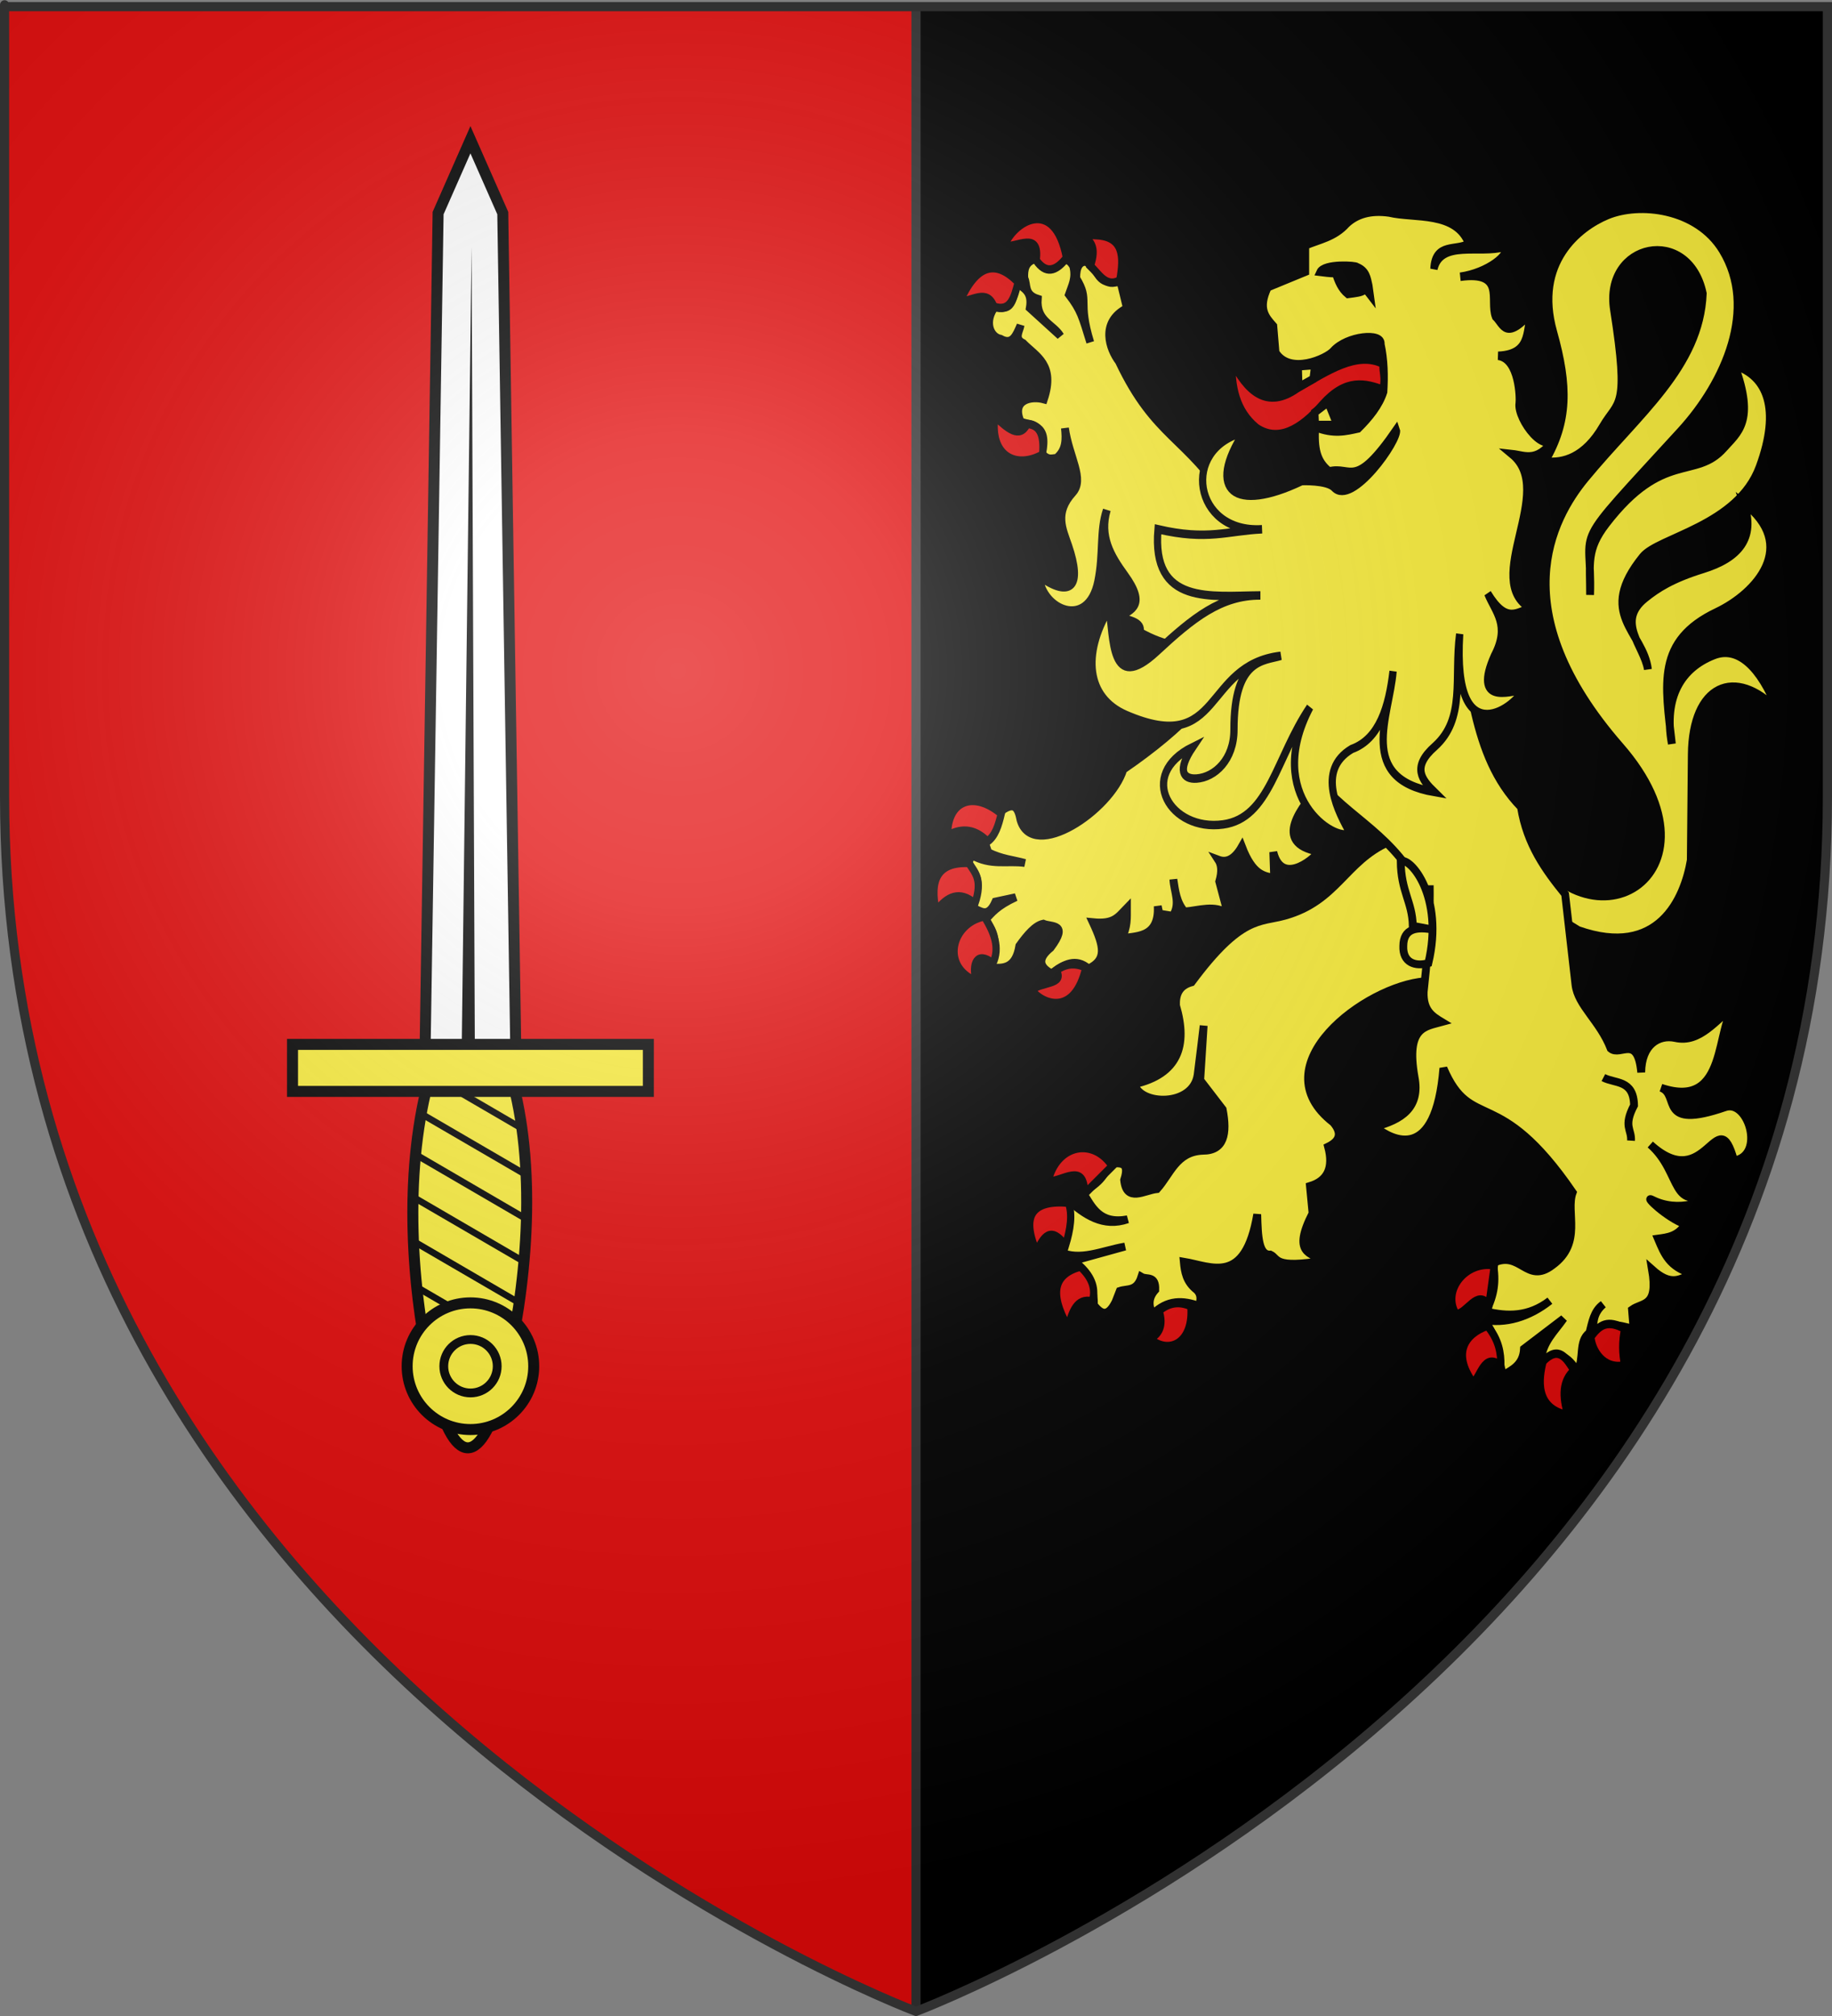 <?xml version="1.0" encoding="UTF-8" standalone="no"?>
<svg
   xmlns:dc="http://purl.org/dc/elements/1.1/"
   xmlns:cc="http://creativecommons.org/ns#"
   xmlns:rdf="http://www.w3.org/1999/02/22-rdf-syntax-ns#"
   xmlns:svg="http://www.w3.org/2000/svg"
   xmlns="http://www.w3.org/2000/svg"
   xmlns:xlink="http://www.w3.org/1999/xlink"
   xmlns:sodipodi="http://sodipodi.sourceforge.net/DTD/sodipodi-0.dtd"
   xmlns:inkscape="http://www.inkscape.org/namespaces/inkscape"
   height="660"
   width="600"
   version="1.0"
   id="svg2"
   sodipodi:version="0.32"
   inkscape:version="0.46"
   sodipodi:docname="Blason_ville_fr_Saint-Paul-d'Eyjeaux_(Haute-Vienne).svg"
   sodipodi:docbase="E:\DIVERS\Héraldique"
   inkscape:export-filename="/Users/olivier/Desktop/Blason Rouge/Blason_Vide_3D.png"
   inkscape:export-xdpi="144"
   inkscape:export-ydpi="144"
   inkscape:output_extension="org.inkscape.output.svg.inkscape">
  <rect width="100%" height="100%" fill="#808080" stroke="none"/>
  <sodipodi:namedview
     inkscape:window-height="977"
     inkscape:window-width="1280"
     inkscape:pageshadow="2"
     inkscape:pageopacity="0.0"
     guidetolerance="10.0"
     gridtolerance="10.0"
     objecttolerance="10.0"
     borderopacity="1.0"
     bordercolor="#666666"
     pagecolor="#ffffff"
     id="base"
     showgrid="false"
     height="660px"
     inkscape:zoom="1.1621207"
     inkscape:cx="300.00013"
     inkscape:cy="330.00014"
     inkscape:window-x="-4"
     inkscape:window-y="-4"
     inkscape:current-layer="layer3"
     inkscape:object-nodes="true"
     inkscape:snap-global="true"
     showguides="true"
     inkscape:guide-bbox="true" />
  <desc
     id="desc4">Flag of Canton of Valais (Wallis)</desc>
  <defs
     id="defs6">
    <linearGradient
       id="linearGradient2893">
      <stop
         style="stop-color:white;stop-opacity:0.314;"
         offset="0"
         id="stop2895" />
      <stop
         id="stop2897"
         offset="0.19"
         style="stop-color:white;stop-opacity:0.251;" />
      <stop
         style="stop-color:#6b6b6b;stop-opacity:0.125;"
         offset="0.6"
         id="stop2901" />
      <stop
         style="stop-color:black;stop-opacity:0.125;"
         offset="1"
         id="stop2899" />
    </linearGradient>
    <radialGradient
       inkscape:collect="always"
       xlink:href="#linearGradient2893"
       id="radialGradient3163"
       gradientUnits="userSpaceOnUse"
       gradientTransform="matrix(1.353,0,0,1.349,-77.629,-85.747)"
       cx="221.445"
       cy="226.331"
       fx="221.445"
       fy="226.331"
       r="300" />
  </defs>
  <g
     inkscape:groupmode="layer"
     id="layer3"
     inkscape:label="Fond écu"
     style="display:inline">
    <path
       style="fill:#e20909;fill-opacity:1;fill-rule:evenodd;stroke:none;stroke-width:1px;stroke-linecap:butt;stroke-linejoin:miter;stroke-opacity:1"
       d="M 1.5,2.188 L 1.5,260.719 C 1.5,546.17 300,658.5 300,658.5 L 300,2.188 L 1.5,2.188 z"
       id="path2805" />
    <g
       id="g2807"
       inkscape:label="Meubles"
       transform="translate(1.3295043e-4,-700)" />
    <path
       id="path3614"
       d="M 598.5,2.188 L 598.5,260.719 C 598.5,546.17 300,658.5 300,658.5 L 300,2.188 L 598.5,2.188 z"
       style="fill:#000000;fill-opacity:1;fill-rule:evenodd;stroke:none;stroke-width:1px;stroke-linecap:butt;stroke-linejoin:miter;stroke-opacity:1" />
    <rect
       style="opacity:1;fill:#313131;fill-opacity:1;stroke:none;stroke-width:3;stroke-miterlimit:4;stroke-dasharray:none;stroke-opacity:1"
       id="rect3616"
       width="3"
       height="656.302"
       x="298.5"
       y="2.198" />
    <g
       id="g4626"
       inkscape:label="Meubles"
       transform="translate(1214.934,19.819)" />
    <g
       transform="matrix(1.8,0,0,2.1,-567.624,-1911.787)"
       inkscape:label="Meubles"
       id="g5404" />
    <g
       transform="matrix(1.8,0,0,2.1,1619.258,-400.167)"
       inkscape:label="Meubles"
       id="g5406" />
    <g
       id="g5439"
       inkscape:label="Meubles"
       transform="matrix(1.8,0,0,2.1,-567.624,-441.786)" />
    <g
       id="g5441"
       inkscape:label="Reflet final"
       transform="matrix(1.8,0,0,2.1,-567.624,-441.786)" />
    <g
       id="g5443"
       inkscape:label="Contour final"
       transform="matrix(1.8,0,0,2.1,-567.624,-441.786)" />
  </g>
  <g
     inkscape:groupmode="layer"
     id="layer4"
     inkscape:label="Meubles">
    <g
       style="display:inline"
       id="g5515">
      <path
         style="fill:#fcef3c;fill-opacity:1;stroke:#000000;stroke-width:2.566;stroke-miterlimit:4;stroke-dasharray:none;stroke-opacity:1"
         d="M 497.26,271.723 C 518.612,315.413 567.508,286.615 530.57,244.291 C 491.823,199.896 508.338,169.787 519.14,156.663 C 536.495,135.577 556.672,120.225 557.675,96.085 C 552.931,73.633 525.178,79.484 528.61,101.419 C 533.739,134.198 529.997,130.942 525.018,139.518 C 519.122,149.675 511.998,151.719 506.077,150.948 C 513.568,138.071 513.706,126.501 508.69,108.658 C 502.309,85.958 517.042,74.433 526.324,70.559 C 536.993,66.106 555.855,68.249 564.206,81.988 C 575.691,100.884 565.172,125.008 550.49,141.042 C 513.049,181.93 521.581,170.687 520.773,194.762 C 520.812,184.469 519.454,180.02 525.998,171.522 C 544.664,147.279 555.247,157.272 564.532,146.757 C 569.073,141.616 574.887,138.01 568.125,119.707 C 578.73,123.01 583.293,133.837 576.289,152.853 C 569.176,172.162 543.212,175.863 538.081,182.189 C 522.725,201.122 538.187,206.615 539.713,219.146 C 538.415,211.399 529.16,203.598 538.734,195.905 C 542.752,192.676 547.597,189.503 557.675,186.38 C 569.263,182.79 575.114,176.317 571.064,164.664 C 589.246,178.559 575.342,194.118 562.3,200.319 C 542.363,209.798 545.377,223.901 547.551,243.529 C 544.761,228.152 550.73,218.684 561.267,214.574 C 569.195,211.481 576.54,218.176 582.167,232.48 C 568.171,217.959 554.296,224.318 554.082,246.958 L 553.756,281.628 C 551.607,294.204 543.2,313.774 516.854,304.488 L 487.137,286.2 L 497.26,271.723 z"
         id="path3098"
         sodipodi:nodetypes="csscsscsssscsscsscsscscscscccc" />
      <path
         sodipodi:nodetypes="ccccccc"
         id="path4241"
         d="M 403.33,117.919 C 403.199,126.437 404.573,134.328 411.372,139.959 C 418.5,144.773 425.942,140.745 433.257,132.321 C 440.988,123.657 447.167,125.398 453.039,127.546 C 454.006,123.54 452.82,121.912 453.083,119.228 C 444.304,114.807 434.471,121.669 424.741,127.238 C 414.999,134.135 408.614,128.356 403.33,117.919 z"
         style="fill:#e20909;fill-opacity:1;stroke:#000000;stroke-width:2.566;stroke-miterlimit:4;stroke-dasharray:none;stroke-opacity:1" />
      <path
         style="fill:#fcef3c;fill-opacity:1;stroke:#000000;stroke-width:2.566;stroke-miterlimit:4;stroke-dasharray:none;stroke-opacity:1"
         d="M 454.784,275.681 C 440.431,282.105 437.898,294.994 420.818,299.788 C 412.554,302.107 406.54,299.633 390.248,321.583 C 386.144,322.711 385.003,325.568 385.153,329.178 C 389.076,342.404 385.773,351.663 371.567,354.936 C 373.368,361.939 390.648,362.366 392.229,351.964 C 392.477,350.338 394.211,335.782 394.211,335.782 L 393.079,353.615 L 400.438,363.191 C 401.983,371.226 400.893,376.763 393.928,376.731 C 385.211,377.06 383.288,384.434 378.926,389.279 C 374.738,389.694 368.929,393.893 368.17,386.307 C 370.417,379.373 365.79,381.26 363.075,380.693 C 362.266,384.897 359.123,387.932 354.583,390.27 C 357.682,395.176 360.034,400.879 369.302,399.186 C 361.392,401.934 355.289,397.83 349.488,392.582 C 351.446,399.033 349.755,404.539 346.941,409.753 C 353.699,413.059 361.212,409.311 368.453,408.102 L 351.753,412.725 C 354.621,416.483 358.407,418.813 358.263,427.256 C 360.425,429.917 362.651,431.588 365.339,426.265 L 366.755,422.632 C 369.28,421.772 372.283,422.861 373.831,418.009 C 375.548,419.017 378.551,417.399 378.36,422.302 C 375.989,424.944 376.156,427.586 377.511,430.228 C 382.299,425.409 387.476,425.59 392.795,427.586 C 393.07,425.825 393.714,424.063 391.946,422.302 C 388.498,419.615 388.006,416.354 387.701,413.056 C 396.753,414.556 407.799,420.972 411.76,397.535 C 411.951,404.883 412.223,410.987 416.04,410.721 C 418.709,411.938 416.902,415.535 433.852,412.629 C 429.105,410.366 423.144,410.348 429.875,397.205 L 429.026,388.289 C 434.701,386.581 436.842,382.4 434.97,375.41 C 438.705,373.59 439.721,371.064 436.669,367.484 C 412.45,348.747 447.318,322.737 466.672,321.252 L 480.825,310.685 L 471.767,274.69 L 454.784,275.681 z"
         id="path4249"
         sodipodi:nodetypes="cscccsccccccccccccccccccccccccccccccccc" />
      <path
         style="fill:#fcef3c;fill-opacity:1;stroke:#000000;stroke-width:2.566;stroke-miterlimit:4;stroke-dasharray:none;stroke-opacity:1"
         d="M 339.275,84.764 C 335.725,85.725 335.323,88.253 335.464,91.059 C 336.544,93.081 335.235,96.386 339.869,97.816 C 339.322,105.148 344.917,106.023 347.269,109.972 L 337.27,100.876 C 338.226,95.481 335.331,94.57 333.261,92.705 C 331.625,96.289 332.099,102.853 326.059,100.155 C 322.034,105.338 324.375,110.303 327.643,110.896 C 331.629,113.165 332.85,109.639 334.251,106.478 C 333.894,108.528 331.987,110.834 335.068,112.311 C 339.356,116.693 345.677,119.301 341.874,130.762 C 337.856,129.668 331.134,130.806 334.251,137.981 C 337.388,139.315 343.555,138.506 341.255,148.491 C 343.245,150.775 344.566,149.955 346.057,149.906 C 349.278,147.258 349.139,143.723 348.779,140.147 C 350.133,149.678 355.313,156.868 351.279,161.341 C 345.283,167.988 347.998,173.15 349.868,178.637 C 354.319,191.698 350.984,196.353 340.265,188.656 C 341.101,199.549 356.438,206.241 359.669,190.302 C 361.506,181.238 360.17,173.802 362.491,166.942 C 359.98,175.544 363.657,181.826 368.282,188.195 C 375.548,198.199 370.44,199.794 366.475,201.968 C 369.804,202.984 374.017,203.49 373.282,206.877 C 377.399,209.226 381.306,210.592 385.089,211.372 L 391.676,232.062 C 385.74,238.561 377.735,245.198 367.886,251.951 C 363.673,265.441 338.346,282.167 334.251,268.525 C 333.424,264.091 332.048,262.202 327.049,266.186 C 326.565,269.163 327.448,271.978 322.445,275.541 L 323.658,279.035 C 328.103,281.235 331.689,281.433 335.662,282.529 C 329.867,281.728 324.517,283.585 318.238,279.959 L 316.852,283.222 C 322.77,287.892 319.062,292.585 318.658,297.255 C 321.127,298.105 323.59,300.762 326.059,295.147 L 332.667,293.733 C 326.382,296.653 324.834,298.887 322.643,301.211 C 327.564,306.775 325.489,311.666 324.252,316.63 C 328.586,317.156 332.668,317.045 333.855,309.614 C 336.457,305.977 339.074,302.947 341.676,302.395 C 344.373,303.549 350.177,302.126 344.077,310.307 C 339.328,314.177 340.722,316.728 344.473,318.738 C 348.476,315.478 352.473,313.562 356.476,317.092 C 362.471,314.251 361.692,310.036 357.887,301.904 C 364.928,302.617 366.203,300.191 369.074,297.255 C 369.068,300.429 369.352,303.502 367.292,307.275 C 371.288,306.203 379.756,307.559 379.172,296.649 L 379.692,299.103 L 384.097,299.825 C 386.757,295.856 384.482,291.869 384.295,287.9 C 384.877,291.583 385.265,295.329 387.909,298.41 C 392.73,298.055 397.783,296.035 402.115,299.103 L 399.319,288.593 C 400.299,285.232 400.038,283.057 398.972,281.432 C 401.294,282.307 404.055,281.841 406.719,277.158 C 410.255,286.384 413.776,286.671 417.312,287.438 L 417.015,278.949 C 419.96,290.892 431.93,279.776 431.741,278.804 C 416.559,276.05 426.195,264.056 432.781,256.773 C 444.754,270.022 459.022,274.684 468.223,297.313 C 468.031,306.178 467.315,315.351 466.267,324.716 C 466.046,330.88 469.14,332.722 472.232,334.591 C 466.725,336.126 460.396,336.189 463.273,352.609 C 465.222,362.734 458.859,366.629 450.328,368.894 C 455.961,373.365 470.207,380.895 472.727,349.692 C 481.859,370.952 490.584,354.62 515.074,390.377 C 512.668,396.868 518.468,406.94 508.392,414.228 C 499.975,420.684 498.052,409.126 488.963,413.535 C 489.994,419.545 489.421,423.759 486.686,429.33 C 493.661,431.001 500.625,431.155 507.6,425.836 C 500.75,431.253 492.988,433.562 485.548,432.073 C 489.691,435.047 490.706,444.119 492.156,450.264 C 495.348,448.37 498.856,446.837 499.135,441.544 L 512.104,431.668 C 509.16,435.941 505.139,439.313 504.63,445.615 C 509.812,441.74 513.569,443.851 516.584,449.08 C 518.991,444.711 516.824,439.125 520.569,436.317 C 521.474,432.874 521.978,429.201 525.049,427.02 C 521.522,430.119 521.949,433.218 521.571,436.317 C 524.556,432.664 530.176,433.576 535.023,435.134 L 534.503,428.752 C 538.03,426.206 543.169,428.02 541.062,415.614 C 546.912,420.845 549.929,419.179 554.08,416.971 C 546.815,414.775 545.175,410.723 542.992,405.508 C 546.219,405.067 549.459,404.728 551.952,400.859 C 545.692,398.524 538.365,391.361 540.988,392.716 C 549.602,397.167 559.764,393.55 561.926,389.222 C 546.957,398.077 551.134,384.04 540.493,374.698 C 558.907,391.477 562.378,359.812 567.891,379.925 C 578.152,378.41 572.674,359.843 564.995,362.484 C 542.658,370.167 550.42,358.344 543.982,356.103 C 566.502,363.689 561.521,335.289 568.485,329.018 C 561.814,333.974 556.732,341.619 548.66,339.817 C 543.19,338.654 537.598,342.062 537.523,351.078 C 536.334,338.505 530.731,345.964 527.548,343.311 C 524.013,334.223 516.762,329.185 515.99,322.377 C 515.02,313.819 513.888,303.907 512.599,292.751 C 506.174,284.822 500.117,276.51 498.145,264.251 C 481.421,247.063 482.398,221.622 475.722,199.744 L 402.412,164.719 C 388.799,142.934 378.436,143.657 366.475,118.375 C 363.482,114.455 360.092,105.531 369.074,100.876 L 367.094,92.705 C 364.223,91.499 361.352,94.402 358.481,87.796 L 355.684,85.688 C 353.592,85.684 352.425,87.328 352.467,91.059 C 357.075,98.577 352.772,98.109 357.07,112.08 C 354.43,103.596 354.045,101.645 350.066,96.43 C 351.014,93.597 352.543,91.082 351.477,87.074 C 349.781,84.375 348.885,85.474 347.665,84.995 C 343.414,90.413 341.468,87.153 339.275,84.764 z M 468.247,289.834 C 468.274,291.692 468.272,293.578 468.247,295.465 L 468.247,289.834 z"
         id="path4245"
         sodipodi:nodetypes="cccccccccccccccsscscsccccccccccccccccccccccccccccccccccccccccccccccccccccccccccccccccscccscccccscccccccccccccccccc" />
      <path
         style="fill:#fcef3c;fill-opacity:1;stroke:#000000;stroke-width:2.566;stroke-miterlimit:4;stroke-dasharray:none;stroke-opacity:1"
         d="M 458.747,281.91 C 458.843,291.924 462.522,295.192 462.709,303.09 L 469.888,304.456 C 463.995,303.286 459.642,303.896 459.596,309.694 C 459.372,315.176 463.56,316.525 467.804,315.308 C 472.983,293.527 461.958,280.631 458.747,281.91 z"
         id="path4257"
         sodipodi:nodetypes="cccccc" />
      <path
         style="fill:#fcef3c;fill-opacity:1;stroke:#000000;stroke-width:2.566;stroke-miterlimit:4;stroke-dasharray:none;stroke-opacity:1"
         d="M 525.122,352.789 C 529.057,354.823 535.012,353.429 535.171,361.87 C 531.536,368.807 534.421,369.659 534.18,373.428"
         id="path4247"
         sodipodi:nodetypes="ccc" />
      <g
         id="g4293"
         transform="matrix(0.792,0,0,0.924,1869.196,-10.206)">
        <path
           sodipodi:nodetypes="cccc"
           id="path4261"
           d="M -1928.962,172.153 C -1940.08,177.463 -1950.878,172.646 -1948.715,158.573 C -1943.431,162.734 -1938.51,166.601 -1935.341,161.247 C -1930.765,161.454 -1928.064,164.283 -1928.962,172.153 z"
           style="opacity:1;fill:#e20909;fill-opacity:1;stroke:#000000;stroke-width:3;stroke-miterlimit:4;stroke-dasharray:none;stroke-opacity:1" />
        <path
           sodipodi:nodetypes="cccc"
           id="path4263"
           d="M -1949.126,119.685 C -1951.972,113.159 -1958.327,118.037 -1963.118,117.833 C -1956.471,104.825 -1948.435,102.653 -1939.044,111.043 C -1940.68,116.338 -1942.152,121.864 -1949.126,119.685 z"
           style="opacity:1;fill:#e20909;fill-opacity:1;stroke:#000000;stroke-width:3;stroke-miterlimit:4;stroke-dasharray:none;stroke-opacity:1" />
        <path
           sodipodi:nodetypes="cccc"
           id="path4265"
           d="M -1944.806,98.286 C -1939.655,98.845 -1929.917,92.85 -1931.637,103.224 C -1927.741,108.124 -1923.531,107.373 -1919.086,102.401 C -1923.962,80.077 -1941.339,89.638 -1944.806,98.286 z"
           style="opacity:1;fill:#e20909;fill-opacity:1;stroke:#000000;stroke-width:3;stroke-miterlimit:4;stroke-dasharray:none;stroke-opacity:1" />
        <path
           sodipodi:nodetypes="ccccc"
           id="path4267"
           d="M -1909.21,105.282 C -1906.354,98.192 -1909.289,96.426 -1913.119,93.965 L -1906.741,94.377 C -1895.586,94.769 -1895.189,101.886 -1897.07,110.426 C -1902.719,113.118 -1905.614,108.236 -1909.21,105.282 z"
           style="opacity:1;fill:#e20909;fill-opacity:1;stroke:#000000;stroke-width:3;stroke-miterlimit:4;stroke-dasharray:none;stroke-opacity:1" />
      </g>
      <g
         id="g4299"
         transform="matrix(0.792,0,0,0.924,1869.196,-10.206)">
        <path
           sodipodi:nodetypes="cccc"
           id="path4269"
           d="M -1951.801,309.186 C -1956.509,305.122 -1961.909,304.063 -1968.262,307.128 C -1968.307,294.353 -1957.304,291.116 -1946.04,299.31 C -1947.176,303.387 -1948.506,307.269 -1951.801,309.186 z"
           style="opacity:1;fill:#e20909;fill-opacity:1;stroke:#000000;stroke-width:3;stroke-miterlimit:4;stroke-dasharray:none;stroke-opacity:1" />
        <path
           sodipodi:nodetypes="cccc"
           id="path4271"
           d="M -1972.994,333.877 C -1975.744,322.915 -1972.553,316.255 -1959.414,316.799 C -1957.052,320.201 -1953.549,322.565 -1956.945,331.202 C -1963.211,326.598 -1968.37,328.632 -1972.994,333.877 z"
           style="opacity:1;fill:#e20909;fill-opacity:1;stroke:#000000;stroke-width:3;stroke-miterlimit:4;stroke-dasharray:none;stroke-opacity:1" />
        <path
           sodipodi:nodetypes="cccc"
           id="path4273"
           d="M -1953.036,335.729 C -1949.058,341.284 -1946.447,346.839 -1949.538,352.395 C -1955.974,347.974 -1958.514,352.444 -1956.328,358.773 C -1971.177,353.667 -1966.7,338.024 -1953.036,335.729 z"
           style="opacity:1;fill:#e20909;fill-opacity:1;stroke:#000000;stroke-width:3;stroke-miterlimit:4;stroke-dasharray:none;stroke-opacity:1" />
        <path
           sodipodi:nodetypes="cccc"
           id="path4275"
           d="M -1923.407,354.864 C -1918.987,352.084 -1914.934,352.237 -1911.062,353.835 C -1915.871,371.74 -1929.326,366.783 -1933.489,361.86 C -1929.995,358.809 -1919.411,359.912 -1923.407,354.864 z"
           style="opacity:1;fill:#e20909;fill-opacity:1;stroke:#000000;stroke-width:3;stroke-miterlimit:4;stroke-dasharray:none;stroke-opacity:1" />
      </g>
      <g
         id="g4305"
         transform="matrix(0.792,0,0,0.924,1869.196,-10.206)">
        <path
           sodipodi:nodetypes="cccc"
           id="path4277"
           d="M -1900.157,424.204 C -1907.679,414.062 -1922.879,416.039 -1926.699,429.553 C -1921.216,430.15 -1911.316,422.28 -1911.679,434.08 L -1900.157,424.204 z"
           style="opacity:1;fill:#e20909;fill-opacity:1;stroke:#000000;stroke-width:3;stroke-miterlimit:4;stroke-dasharray:none;stroke-opacity:1" />
        <path
           sodipodi:nodetypes="cccc"
           id="path4279"
           d="M -1919.498,452.392 C -1925.513,445.335 -1928.661,449.271 -1931.431,454.656 C -1938.017,441.509 -1933.073,436.049 -1918.263,437.166 C -1916.496,441.308 -1917.439,446.611 -1919.498,452.392 z"
           style="opacity:1;fill:#e20909;fill-opacity:1;stroke:#000000;stroke-width:3;stroke-miterlimit:4;stroke-dasharray:none;stroke-opacity:1" />
        <path
           sodipodi:nodetypes="cccc"
           id="path4281"
           d="M -1913.325,459.799 C -1923.855,462.265 -1926.582,468.862 -1918.469,481.198 C -1916.71,476.045 -1914.964,470.873 -1908.387,472.145 C -1906.935,468.03 -1908.197,463.915 -1913.325,459.799 z"
           style="opacity:1;fill:#e20909;fill-opacity:1;stroke:#000000;stroke-width:3;stroke-miterlimit:4;stroke-dasharray:none;stroke-opacity:1" />
        <path
           sodipodi:nodetypes="cccc"
           id="path4283"
           d="M -1880.815,475.437 C -1878.755,480.686 -1880.888,483.922 -1884.725,485.313 C -1876.76,491.336 -1866.422,487.04 -1867.647,473.791 C -1871.804,472.248 -1876.112,472.065 -1880.815,475.437 z"
           style="opacity:1;fill:#e20909;fill-opacity:1;stroke:#000000;stroke-width:3;stroke-miterlimit:4;stroke-dasharray:none;stroke-opacity:1" />
      </g>
      <g
         id="g4311"
         transform="matrix(0.792,0,0,0.924,1869.196,-10.206)">
        <path
           sodipodi:nodetypes="cccc"
           id="path4285"
           d="M -1742.136,459.388 L -1744.399,473.379 C -1749.301,467.728 -1753.4,476.522 -1757.979,476.671 C -1763.903,468.379 -1754.082,457.496 -1742.136,459.388 z"
           style="opacity:1;fill:#e20909;fill-opacity:1;stroke:#000000;stroke-width:3;stroke-miterlimit:4;stroke-dasharray:none;stroke-opacity:1" />
        <path
           sodipodi:nodetypes="cccc"
           id="path4287"
           d="M -1739.461,494.984 C -1739.376,490.467 -1740.209,485.847 -1745.016,480.787 C -1754.13,483.471 -1759.711,490.413 -1750.983,500.951 C -1747.956,499.344 -1746.435,489.924 -1739.461,494.984 z"
           style="opacity:1;fill:#e20909;fill-opacity:1;stroke:#000000;stroke-width:3;stroke-miterlimit:4;stroke-dasharray:none;stroke-opacity:1" />
        <path
           sodipodi:nodetypes="cccc"
           id="path4289"
           d="M -1721.972,493.338 C -1715.578,487.653 -1712.396,492.139 -1709.215,496.63 C -1714.001,500.275 -1714.179,505.64 -1711.684,512.473 C -1725.511,510.179 -1723.799,499.4 -1721.972,493.338 z"
           style="opacity:1;fill:#e20909;fill-opacity:1;stroke:#000000;stroke-width:3;stroke-miterlimit:4;stroke-dasharray:none;stroke-opacity:1" />
        <path
           sodipodi:nodetypes="cccc"
           id="path4291"
           d="M -1688.228,481.815 C -1689.384,486.425 -1689.265,490.716 -1688.228,494.778 C -1697.121,496.498 -1701.851,489.437 -1702.219,484.696 C -1698.512,480.2 -1695.226,478.633 -1688.228,481.815 z"
           style="opacity:1;fill:#e20909;fill-opacity:1;stroke:#000000;stroke-width:3;stroke-miterlimit:4;stroke-dasharray:none;stroke-opacity:1" />
      </g>
      <g
         style="fill:#fcef3c"
         id="g4317"
         transform="matrix(0.792,0,0,0.924,1869.196,-10.206)">
        <path
           style="opacity:1;fill:#fcef3c;fill-opacity:1;stroke:#000000;stroke-width:3;stroke-miterlimit:4;stroke-dasharray:none;stroke-opacity:1"
           d="M -1807.179,161.62 L -1810.958,153.59 L -1816.389,157.133 L -1816.153,161.62 L -1807.179,161.62 z"
           id="path4235" />
        <path
           id="path4239"
           d="M -1823.238,140.837 L -1816.389,140.365 L -1817.098,145.324 L -1823.002,148.158 L -1823.238,140.837 z"
           style="opacity:1;fill:#fcef3c;fill-opacity:1;stroke:#000000;stroke-width:3;stroke-miterlimit:4;stroke-dasharray:none;stroke-opacity:1" />
        <path
           sodipodi:nodetypes="csccccccccccccccscccccccccccccscsscscscccccscccccc"
           id="path4227"
           d="M -1789.041,133.008 C -1788.388,128.821 -1803.173,130.039 -1808.846,135.512 C -1811.694,138.26 -1826.815,144.049 -1832.521,135.967 L -1833.431,126.634 C -1836.665,123.512 -1839.944,120.426 -1835.707,112.748 L -1820.228,107.284 L -1820.228,97.951 C -1814.655,95.874 -1808.189,95.056 -1803.155,90.211 C -1799.038,86.907 -1793.383,85.399 -1785.626,86.341 C -1775.213,88.475 -1757.901,85.673 -1752.743,97.402 C -1757.665,100.145 -1766.676,96.869 -1767.131,106.314 C -1764.3,95.934 -1748.376,101.1 -1737.913,98.539 C -1735.267,101.193 -1744.969,107.765 -1756.26,109.106 C -1737.574,106.906 -1744.298,117.473 -1741.691,123.219 C -1738.46,125.843 -1737.464,132.299 -1726.211,121.171 C -1729.83,126.536 -1725.594,136.601 -1740.553,137.106 C -1731.938,138.063 -1731.588,152.215 -1731.903,153.951 C -1732.887,159.383 -1720.661,173.581 -1716.423,165.106 C -1723.857,175.537 -1729.158,172.458 -1734.862,171.935 C -1716.34,185.111 -1747.678,216.817 -1727.122,226.569 C -1732.635,227.72 -1736.982,232.472 -1744.878,221.333 C -1741.885,227.714 -1735.5,232.498 -1742.147,243.415 C -1751.103,260.663 -1736.144,256.134 -1730.537,255.48 C -1731.729,260.247 -1759.62,280.167 -1756.488,235.675 C -1758.862,251.305 -1753.992,265.661 -1766.732,275.512 C -1776.457,282.83 -1772.123,287.335 -1766.959,291.675 C -1799.069,286.901 -1785.501,264.835 -1784.033,248.878 C -1785.761,261.323 -1789.624,272.84 -1801.106,276.423 C -1816.115,284.027 -1806.476,299.038 -1801.789,306.244 C -1807.948,309.695 -1837.6,293.052 -1818.407,261.626 C -1832.501,279.536 -1835.065,300.867 -1854.3,303.149 C -1876.102,305.736 -1890.287,285.635 -1866.895,275.74 C -1873.391,284.026 -1870.883,287.221 -1865.301,286.894 C -1857.758,286.452 -1849.803,280.216 -1849.821,269.593 C -1849.866,244.192 -1837.394,245.274 -1830.472,243.415 C -1863.102,246.757 -1854.274,279.213 -1894.439,264.358 C -1910.948,258.252 -1912.497,242.677 -1901.496,226.797 C -1899.44,236.405 -1901.247,257.377 -1881.691,241.821 C -1866.809,229.983 -1855.166,221.942 -1838.895,222.016 C -1859.272,222.11 -1883.975,225.616 -1881.236,198.569 C -1860.728,202.654 -1852.67,199.159 -1838.212,198.569 C -1866.688,200.132 -1872.023,169.814 -1845.724,164.195 C -1861.398,184.927 -1849.626,192.861 -1821.821,181.496 C -1821.821,181.496 -1811.318,181.083 -1808.39,183.772 C -1800.959,190.6 -1781.227,166.483 -1782.667,163.285 C -1800.07,184.961 -1801.098,176.049 -1810.439,178.081 C -1815.552,174.537 -1816.608,170.075 -1816.13,162.374 C -1808.601,164.941 -1803.544,163.8 -1798.374,162.829 C -1793.592,158.762 -1789.663,154.525 -1787.903,149.854 C -1787.514,144.238 -1787.617,138.623 -1789.041,133.008 z"
           style="opacity:1;fill:#fcef3c;fill-opacity:1;stroke:#000000;stroke-width:3;stroke-miterlimit:4;stroke-dasharray:none;stroke-opacity:1" />
      </g>
      <path
         d="M 432.387,89.081 C 433.734,86.078 444.346,86.882 444.267,87.325 C 447.435,88.527 447.673,91.077 448.227,93.479 L 448.623,96.334 L 447.277,94.579 C 446.168,95.817 444.584,95.854 443.159,96.113 L 441.495,96.334 C 439.357,94.57 438.327,92.103 437.535,89.525 C 435.238,89.525 433.971,89.266 432.387,89.081 L 432.387,89.081 z"
         style="fill:#000000;stroke:#000000;stroke-width:2.566"
         id="path4237" />
    </g>
    <g
       style="display:inline"
       id="g4385"
       transform="matrix(-0.72,0,0,-0.72,348.647,615.12)">
      <g
         id="g13414">
        <path
           id="rect4549"
           style="fill:#fcef3c;fill-opacity:1;fill-rule:nonzero;stroke:#000000;stroke-width:5;stroke-miterlimit:4;stroke-dasharray:none;stroke-opacity:1"
           d="M 254.813,227.219 C 265.027,185.612 277.956,185.612 287.67,227.219 C 297.384,268.826 300.384,320.041 289.67,361.648 C 278.956,403.255 261.527,403.255 250.813,361.648 C 240.099,320.041 244.599,268.826 254.813,227.219 z" />
        <g
           id="g4551"
           transform="translate(5.076,0)">
          <path
             id="rect2770"
             style="fill:#ffffff;fill-opacity:1;fill-rule:nonzero;stroke:#000000;stroke-width:5;stroke-miterlimit:4;stroke-opacity:1"
             d="M 244.457,371.58 L 285.873,371.58 L 279.873,757.438 L 265.165,790.794 L 250.457,757.438 L 244.457,371.58 z" />
          <path
             id="path2773"
             style="fill:#000000;fill-opacity:1;fill-rule:evenodd;stroke:none;stroke-width:4;stroke-linecap:butt;stroke-linejoin:miter;stroke-miterlimit:4;stroke-dasharray:none;stroke-opacity:1"
             d="M 263.156,375.062 L 264.652,742.094 L 269.156,375.062 L 263.156,375.062 z" />
        </g>
        <path
           id="path16111"
           style="fill:#000000;fill-opacity:1;fill-rule:nonzero;stroke:none;stroke-width:5;stroke-miterlimit:4;stroke-opacity:1"
           d="M 259.285,206.733 C 258.895,207.676 258.514,208.607 258.16,209.545 L 289.503,227.795 C 289.191,226.458 288.862,225.128 288.535,223.795 L 259.285,206.733 z M 253.785,223.545 C 253.52,224.543 253.259,225.545 253.003,226.545 L 294.003,250.452 C 293.791,249.157 293.575,247.868 293.347,246.577 L 253.785,223.545 z M 249.628,241.108 C 249.411,242.138 249.18,243.169 248.972,244.202 L 296.847,272.077 C 296.727,270.845 296.606,269.619 296.472,268.389 L 249.628,241.108 z M 246.316,259.202 C 246.153,260.253 245.999,261.305 245.847,262.358 L 298.191,292.858 C 298.155,291.682 298.115,290.502 298.066,289.327 L 246.316,259.202 z M 244.003,277.858 C 243.899,278.943 243.784,280.022 243.691,281.108 L 298.128,312.827 C 298.171,311.689 298.193,310.558 298.222,309.42 L 244.003,277.858 z M 242.722,297.108 C 242.684,298.24 242.654,299.382 242.628,300.514 L 296.753,332.045 C 296.869,330.955 296.963,329.855 297.066,328.764 L 242.722,297.108 z M 242.722,317.108 C 242.762,318.285 242.793,319.462 242.847,320.639 L 294.097,350.483 C 294.177,350.121 294.266,349.749 294.347,349.389 C 294.465,348.709 294.579,348.038 294.691,347.358 L 242.722,317.108 z M 244.191,337.952 C 244.378,339.205 244.561,340.469 244.753,341.733 L 289.941,368.077 C 290.224,367.079 290.493,366.082 290.753,365.077 L 244.191,337.952 z" />
        <rect
           id="rect1882"
           style="fill:#fcef3c;fill-opacity:1;fill-rule:nonzero;stroke:#000000;stroke-width:5;stroke-miterlimit:4;stroke-dasharray:none;stroke-opacity:1"
           y="358.073"
           x="189.307"
           height="21.378"
           width="161.869" />
        <g
           id="g5445"
           transform="translate(0,4)">
          <path
             id="path5443"
             style="fill:#fcef3c;fill-opacity:1;fill-rule:nonzero;stroke:#000000;stroke-width:5;stroke-miterlimit:4;stroke-dasharray:none;stroke-opacity:1"
             transform="translate(-18.662,191.199)"
             d="M 317.693,37.924 C 317.699,53.828 304.808,66.724 288.904,66.724 C 273,66.724 260.108,53.828 260.114,37.924 C 260.108,22.02 273,9.124 288.904,9.124 C 304.808,9.124 317.699,22.02 317.693,37.924 L 317.693,37.924 z" />
          <path
             id="path5441"
             style="fill:#fcef3c;fill-opacity:1;fill-rule:nonzero;stroke:#000000;stroke-width:4.656;stroke-miterlimit:4;stroke-dasharray:none;stroke-opacity:1"
             transform="matrix(0.859,0,0,0.859,143.525,198.275)"
             d="M 161.624,35.904 C 161.627,43.717 155.295,50.052 147.482,50.052 C 139.67,50.052 133.337,43.717 133.34,35.904 C 133.337,28.092 139.67,21.757 147.482,21.757 C 155.295,21.757 161.627,28.092 161.624,35.904 L 161.624,35.904 z" />
        </g>
      </g>
    </g>
  </g>
  <g
     inkscape:groupmode="layer"
     id="layer2"
     inkscape:label="Reflet final"
     sodipodi:insensitive="true">
    <path
       sodipodi:nodetypes="cccccc"
       d="M 300,658.5 C 300,658.5 598.5,546.18 598.5,260.728 C 598.5,-24.723 598.5,2.176 598.5,2.176 L 1.5,2.176 L 1.5,260.728 C 1.5,546.18 300,658.5 300,658.5 z "
       style="opacity:1;fill:url(#radialGradient3163);fill-opacity:1;fill-rule:evenodd;stroke:none;stroke-width:1px;stroke-linecap:butt;stroke-linejoin:miter;stroke-opacity:1"
       id="path2875"
       inkscape:export-xdpi="144"
       inkscape:export-ydpi="144" />
  </g>
  <g
     inkscape:groupmode="layer"
     id="layer1"
     inkscape:label="Contour final"
     sodipodi:insensitive="true">
    <path
       sodipodi:nodetypes="cccccc"
       d="M 300,658.5 C 300,658.5 1.5,546.18 1.5,260.728 C 1.5,-24.723 1.5,2.176 1.5,2.176 L 598.5,2.176 L 598.5,260.728 C 598.5,546.18 300,658.5 300,658.5 z"
       style="opacity:1;fill:none;fill-opacity:1;fill-rule:evenodd;stroke:#313131;stroke-width:3;stroke-linecap:butt;stroke-linejoin:miter;stroke-miterlimit:4;stroke-dasharray:none;stroke-opacity:1"
       id="path1411"
       inkscape:export-xdpi="144"
       inkscape:export-ydpi="144" />
  </g>
</svg>
